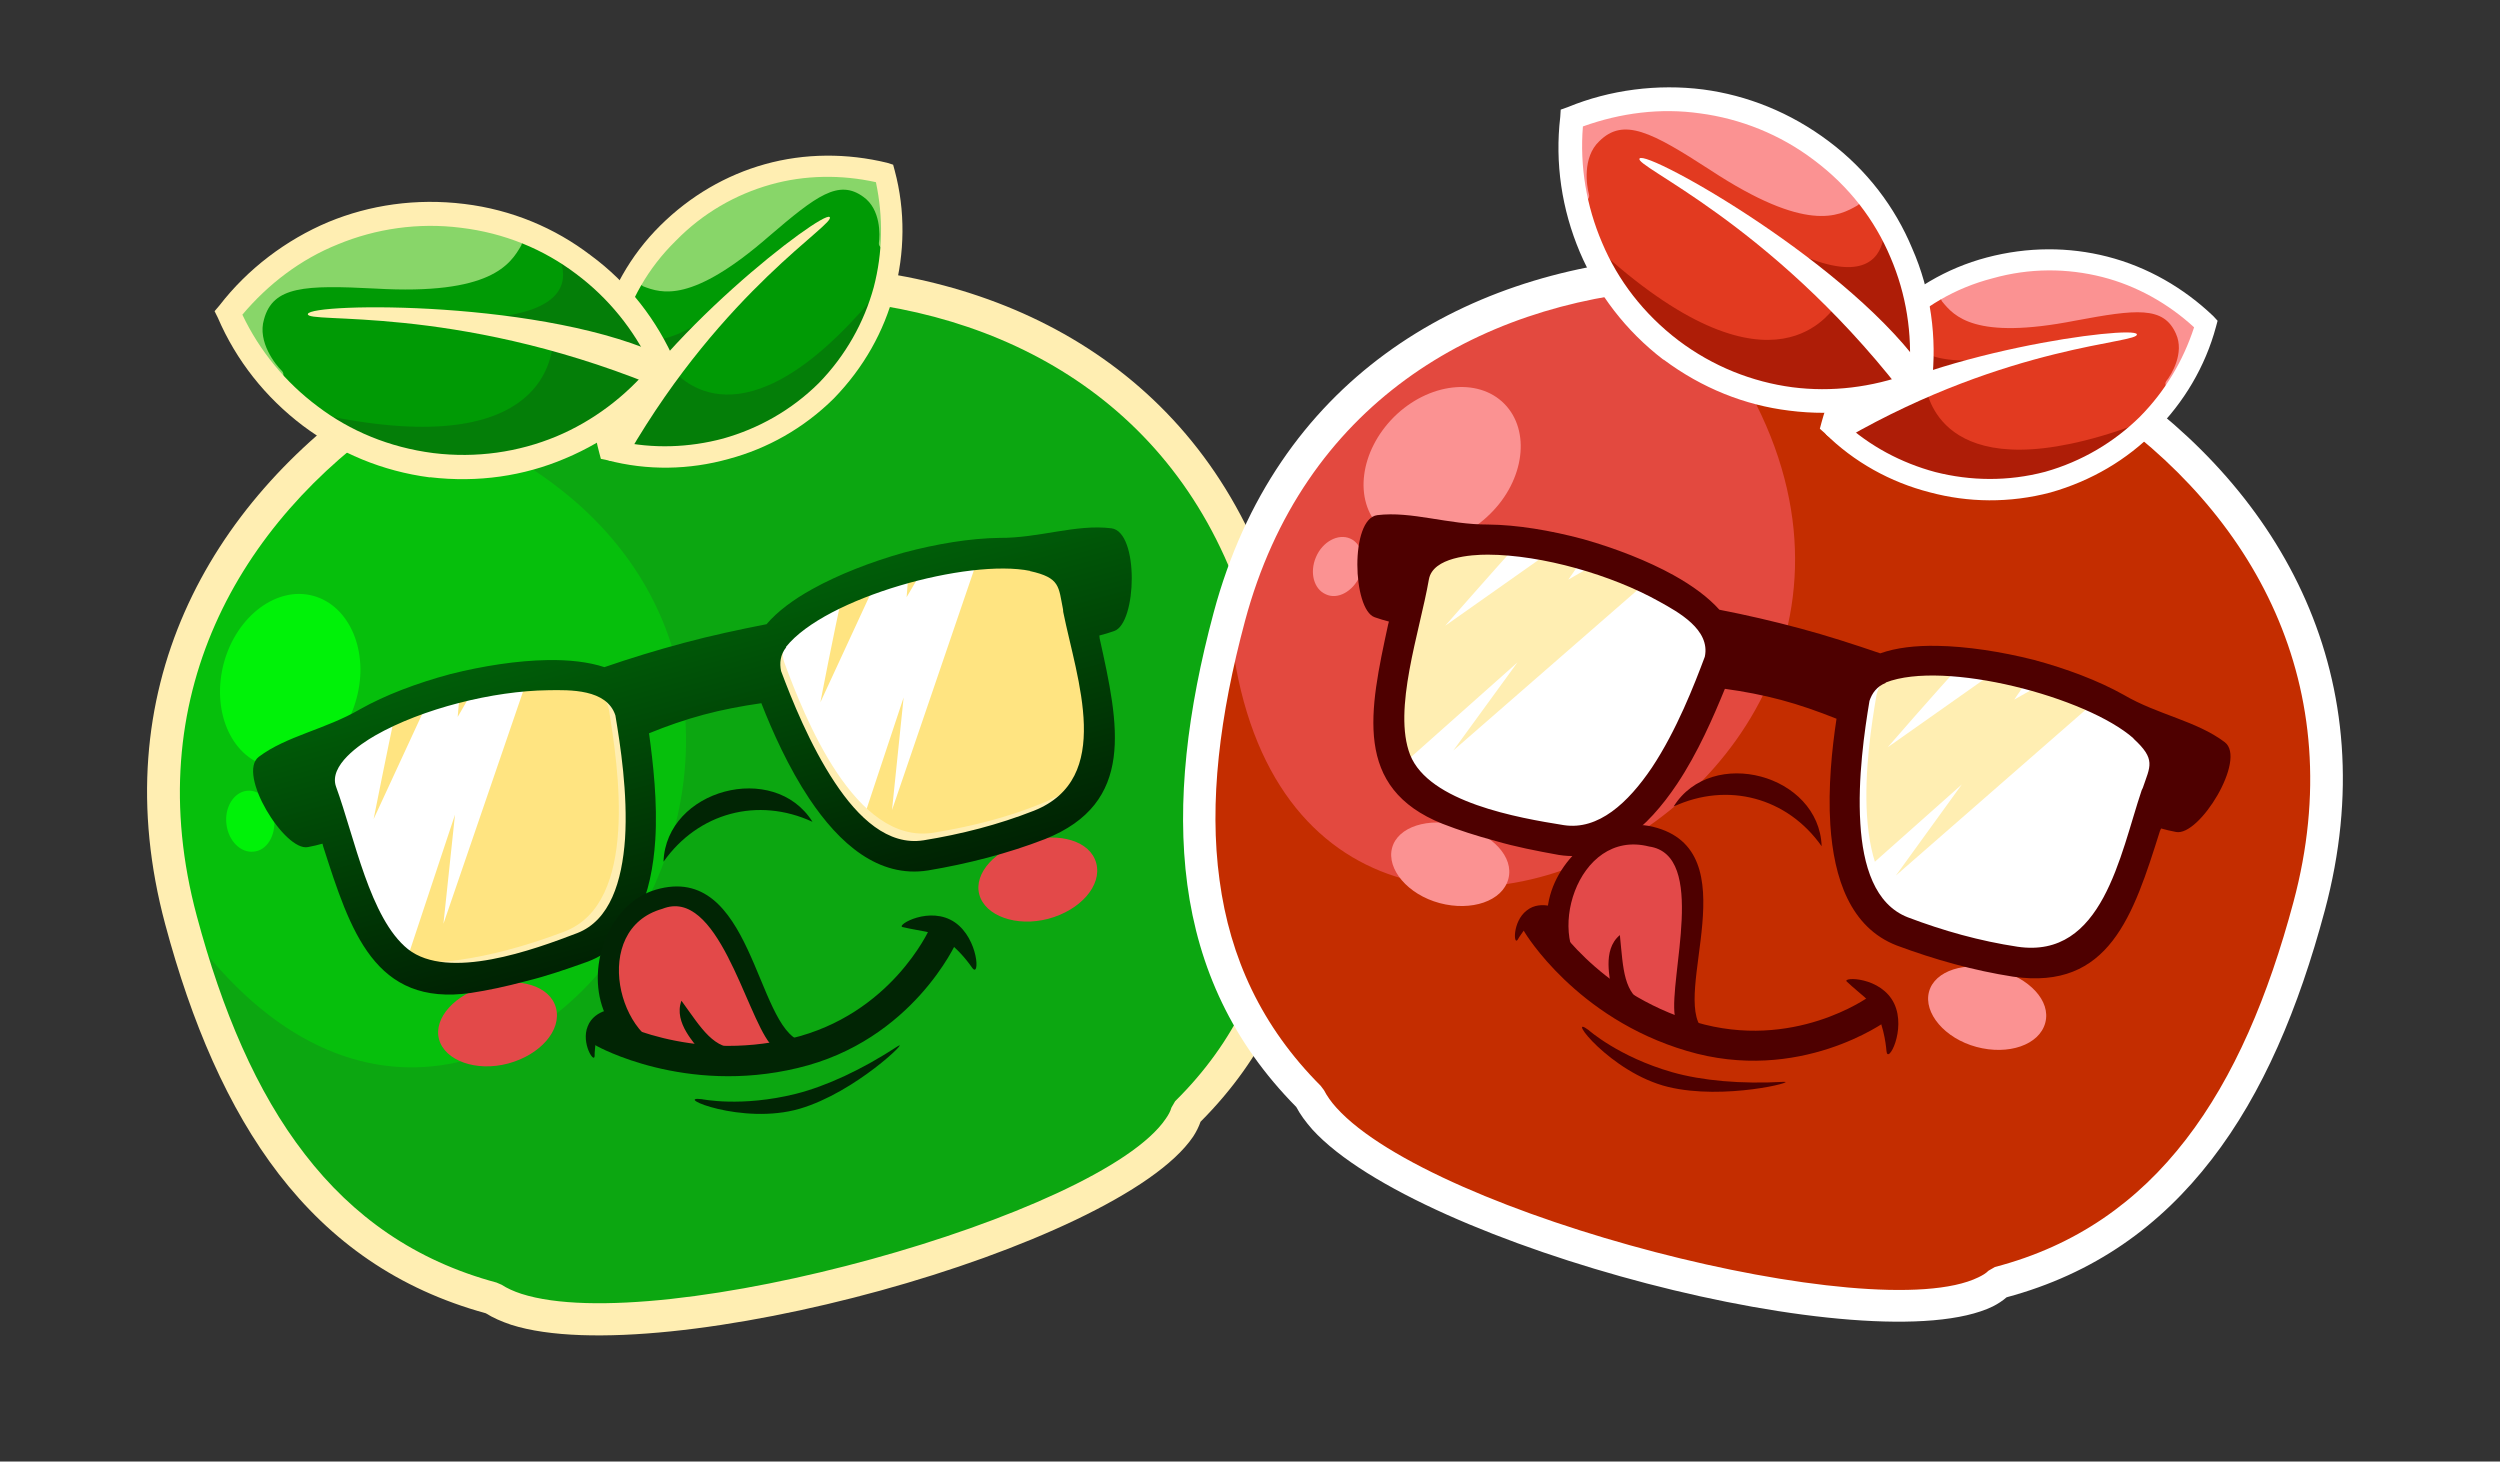 <svg xmlns="http://www.w3.org/2000/svg" width="130" height="76" viewBox="0 0 130 76" fill="none"><rect x="0" y="0" width="130" height="76" fill="#333333" stroke="none"/><path fill-rule="evenodd" clip-rule="evenodd" d="M65.904 32.697C68.595 42.737 68.25 51.39 61.71 57.876C59.821 63.763 31.559 71.517 25.594 67.502C16.712 65.148 12.099 57.875 9.409 47.835C0.705 15.351 57.2 0.213 65.904 32.697Z" fill="#0CA711"></path><path fill-rule="evenodd" clip-rule="evenodd" d="M9.408 47.835C6.285 36.179 11.55 26.774 19.98 20.973C52.836 30.456 26.557 72.546 9.408 47.835Z" fill="#06BF0C"></path><path d="M66.726 32.478C68.097 37.594 68.705 42.371 68.112 46.721C67.523 51.094 65.771 54.977 62.428 58.331C62.341 58.587 62.206 58.856 62.041 59.108C60.094 61.982 53.165 65.08 45.77 67.114C38.398 69.142 30.517 70.14 26.588 68.891C26.076 68.719 25.636 68.525 25.262 68.29C20.683 67.034 17.199 64.553 14.504 61.058C11.846 57.606 9.959 53.172 8.589 48.056C5.342 35.94 10.85 26.187 19.623 20.215C23.015 17.909 26.871 16.177 30.925 15.091C34.978 14.005 39.184 13.577 43.274 13.878C53.857 14.664 63.48 20.362 66.726 32.478ZM66.423 46.5C66.978 42.394 66.404 37.84 65.085 32.917C62.059 21.622 53.054 16.301 43.133 15.571C39.249 15.267 35.219 15.674 31.358 16.709C27.497 17.743 23.779 19.412 20.569 21.617C12.364 27.204 7.202 36.321 10.229 47.616C11.548 52.539 13.329 56.77 15.856 60.024C18.353 63.261 21.579 65.552 25.816 66.692L26.079 66.804C26.361 66.987 26.715 67.15 27.111 67.278C30.706 68.435 38.222 67.43 45.329 65.474C52.363 63.537 58.921 60.693 60.624 58.167C60.755 57.978 60.861 57.794 60.912 57.599L61.107 57.263C64.236 54.173 65.878 50.552 66.422 46.501L66.423 46.5Z" fill="#FFEEB2"></path><path fill-rule="evenodd" clip-rule="evenodd" d="M16.299 30.986C18.199 31.512 19.204 33.907 18.535 36.336C17.873 38.789 15.802 40.328 13.884 39.832C11.986 39.306 10.981 36.912 11.644 34.458C12.311 32.029 14.401 30.46 16.299 30.986Z" fill="#00F208"></path><path fill-rule="evenodd" clip-rule="evenodd" d="M12.835 41.121C13.514 41.042 14.155 41.698 14.26 42.575C14.342 43.458 13.875 44.23 13.192 44.284C12.515 44.362 11.879 43.73 11.774 42.853C11.669 41.976 12.158 41.198 12.835 41.121Z" fill="#00F208"></path><path d="M53.432 43.72C51.768 44.166 50.625 45.404 50.923 46.514C51.22 47.624 52.855 48.22 54.519 47.775C56.184 47.328 57.315 46.042 57.005 44.884C56.694 43.726 55.099 43.274 53.432 43.72Z" fill="#E34949"></path><path d="M25.339 51.248C23.674 51.694 22.532 52.931 22.829 54.041C23.127 55.151 24.76 55.748 26.425 55.302C28.091 54.855 29.221 53.57 28.911 52.411C28.601 51.253 27.005 50.801 25.339 51.248Z" fill="#E34949"></path><path d="M34.503 44.81C34.633 41.051 40.257 39.544 42.249 42.734C39.415 41.424 36.302 42.258 34.503 44.81Z" fill="#012504"></path><path fill-rule="evenodd" clip-rule="evenodd" d="M55.892 30.698C56.76 35.871 59.014 40.906 54.06 42.881C52.422 43.526 50.504 44.092 48.123 44.471C43.735 45.182 40.923 37.968 39.819 35.005C38.326 30.981 55.061 25.955 55.892 30.698Z" fill="#FFE481"></path><path fill-rule="evenodd" clip-rule="evenodd" d="M44.64 43.337C42.224 41.269 40.613 37.096 39.821 35.006L39.756 34.765C39.75 34.74 39.769 34.71 39.762 34.685L39.73 34.565C39.659 33.239 41.446 31.803 43.846 30.72C43.339 32.977 42.659 36.522 42.659 36.522L45.688 29.968C46.188 29.808 46.714 29.641 47.244 29.499L47.268 29.493L47.144 31.053L48.191 29.272C48.815 29.182 50.301 28.939 50.907 28.881L46.385 42.12L46.989 36.267L44.642 43.337L44.64 43.337Z" fill="white"></path><path fill-rule="evenodd" clip-rule="evenodd" d="M16.7 41.2C18.511 46.12 19.099 51.601 24.378 50.834C26.118 50.574 28.062 50.105 30.29 49.25C34.47 47.664 33.274 40.018 32.749 36.899C32.029 32.669 15.024 36.682 16.7 41.2Z" fill="#FFE481"></path><path fill-rule="evenodd" clip-rule="evenodd" d="M16.701 41.201C18.029 44.803 18.688 48.713 21.041 50.255L23.66 42.363L23.059 48.034L27.473 35.159C26.892 35.211 25.43 35.447 24.806 35.537L23.8 37.281L23.931 35.746C23.498 35.862 22.804 36.074 22.376 36.214L19.428 42.591C19.428 42.591 20.133 39.041 20.604 36.844C17.957 37.968 16.08 39.557 16.701 41.201Z" fill="white"></path><path fill-rule="evenodd" clip-rule="evenodd" d="M24.378 50.834C26.118 50.575 28.062 50.105 30.29 49.25C34.47 47.665 33.275 40.018 32.75 36.9C32.688 36.476 32.445 36.153 32.115 35.88L31.197 36.126C31.461 36.34 31.605 36.585 31.664 36.905C32.138 39.831 33.245 46.958 29.349 48.442C27.259 49.234 25.467 49.689 23.823 49.923C23.599 49.957 23.399 49.984 23.194 49.988C20.819 50.106 23.779 50.917 24.378 50.834Z" fill="#FFEEB2"></path><path fill-rule="evenodd" clip-rule="evenodd" d="M54.063 42.88C52.426 43.526 50.508 44.091 48.127 44.471C43.739 45.182 40.926 37.968 39.822 35.005C39.688 34.601 39.711 34.207 39.886 33.798L40.78 33.559C40.682 33.869 40.681 34.154 40.789 34.461C41.817 37.238 44.445 43.957 48.538 43.301C50.743 42.942 52.547 42.433 54.065 41.82C54.275 41.737 54.485 41.655 54.666 41.555C56.756 40.477 54.624 42.653 54.063 42.88Z" fill="#FFEEB2"></path><path d="M21.212 49.354C23.312 51.016 27.763 49.383 30.016 48.521C31.726 47.856 32.346 45.827 32.502 43.613C32.651 41.27 32.257 38.738 32.001 37.203C31.554 35.822 29.627 35.873 28.494 35.892C25.659 35.928 21.971 36.838 19.503 38.25C18.741 38.687 17.075 39.805 17.476 40.914C18.441 43.552 19.233 47.763 21.212 49.354ZM31.431 34.691C32.782 34.226 34.144 33.809 35.568 33.428C36.992 33.046 38.41 32.744 39.861 32.458C40.431 31.788 41.251 31.181 42.242 30.631C43.593 29.881 45.279 29.222 46.986 28.739C48.699 28.279 50.458 27.989 51.979 27.97C54.052 27.983 55.949 27.242 57.795 27.472C59.241 27.654 59.121 32.419 57.934 32.815C57.675 32.91 57.41 32.982 57.167 33.047L57.182 33.198C58.185 37.714 59.059 41.748 54.34 43.633C52.395 44.387 50.336 44.913 48.258 45.263C45.677 45.67 43.641 43.862 42.086 41.536C41.004 39.912 40.166 38.041 39.59 36.566C38.544 36.717 37.559 36.903 36.595 37.162C35.629 37.42 34.659 37.758 33.75 38.131C33.964 39.703 34.198 41.736 34.074 43.683C33.891 46.474 33.031 49.059 30.568 50.003C29.435 50.41 28.369 50.773 27.349 51.02C26.31 51.299 25.38 51.496 24.486 51.633C19.48 52.353 18.22 48.423 16.806 44.016L16.768 43.871C16.526 43.936 16.284 44.001 16.013 44.048C14.81 44.292 12.3 40.231 13.46 39.352C14.903 38.267 16.909 37.936 18.723 36.881C20.024 36.144 21.694 35.516 23.407 35.056C25.127 34.621 26.916 34.35 28.46 34.324C29.593 34.304 30.608 34.421 31.43 34.692L31.431 34.691ZM40.874 33.636L40.88 33.66C40.573 34.053 40.53 34.477 40.616 34.895C41.162 36.353 42.111 38.736 43.411 40.69C44.631 42.536 46.182 43.983 48.019 43.697C49.977 43.38 51.89 42.893 53.763 42.158C57.947 40.494 55.995 35.327 55.287 31.818L55.278 31.691C55.039 30.512 55.147 30.044 53.554 29.695L53.578 29.689C50.348 29.029 42.928 31.068 40.874 33.636Z" fill="url(#paint0_linear_156_1051)"></path><path fill-rule="evenodd" clip-rule="evenodd" d="M34.615 54.867C33.713 54.876 29.291 50.344 33.468 47.207C35.316 46.091 36.852 46.611 38.084 49.566C39.315 52.521 41.07 54.533 41.07 54.533C37.697 55.464 36.146 55.078 34.615 54.867Z" fill="#E34949"></path><path d="M34.094 46.266C39.131 44.787 39.293 53.409 41.663 54.145C29.053 58.921 29.373 47.661 34.094 46.266ZM35.114 54.606C35.801 54.758 36.501 54.959 36.363 54.633C36.225 54.309 34.999 53.214 35.435 52.037C36.502 53.51 37.102 54.591 38.507 54.525C38.864 54.507 39.512 54.514 40.042 54.269C38.761 52.672 37.31 46.103 34.439 47.26C30.664 48.324 32.14 54.317 35.114 54.606Z" fill="#012504"></path><path d="M48.327 48.322C48.508 47.938 48.979 47.76 49.363 47.941C49.749 48.122 49.926 48.593 49.744 48.977C49.744 48.977 47.473 54.112 41.491 55.534C35.611 56.954 31.047 54.4 31.047 54.4C30.656 54.195 30.527 53.713 30.732 53.321C30.945 52.954 31.421 52.8 31.789 53.012C31.813 53.005 35.832 55.266 41.133 54.001C46.336 52.761 48.309 48.353 48.327 48.322Z" fill="#012504"></path><path d="M30.921 54.901C30.911 55.343 30.201 54.24 30.562 53.367C30.911 52.446 32.188 52.389 32.052 52.555C31.563 53.048 31.383 53.147 31.167 53.594C30.92 54.125 30.915 54.877 30.921 54.901Z" fill="#012504"></path><path d="M50.545 50.314C50.967 50.925 50.895 48.823 49.657 47.965C48.357 47.072 46.593 48.114 46.928 48.206C48.005 48.46 48.373 48.387 49.029 48.807C49.854 49.283 50.545 50.314 50.545 50.314Z" fill="#012504"></path><path d="M36.492 57.156C34.945 56.975 38.594 58.532 41.592 57.652C44.493 56.797 47.336 53.992 46.695 54.396C44.824 55.622 42.96 56.483 41.385 56.879C38.548 57.588 36.492 57.156 36.492 57.156Z" fill="#012504"></path><path fill-rule="evenodd" clip-rule="evenodd" d="M45.989 8.994C42.075 8 37.754 9.054 34.727 12.141C31.688 15.18 30.675 19.513 31.692 23.404C35.599 24.375 39.91 23.375 42.967 20.306C45.977 17.249 46.989 12.916 45.989 8.994Z" fill="#009A05"></path><path fill-rule="evenodd" clip-rule="evenodd" d="M45.991 8.994C42.078 8 37.757 9.054 34.729 12.141C34.008 12.826 33.403 13.66 32.909 14.517L33.448 14.89C34.399 15.255 35.966 15.793 39.992 12.283C42.454 10.175 43.615 9.295 44.903 10.243C45.798 10.883 45.766 12.21 45.701 12.642C45.68 12.854 45.918 12.971 46.314 13.098C46.444 11.744 46.353 10.346 45.991 8.994Z" fill="#88D669"></path><path fill-rule="evenodd" clip-rule="evenodd" d="M32.344 15.602C31.222 18.075 31.032 20.843 31.693 23.407C35.6 24.378 39.911 23.378 42.968 20.309C44.577 18.688 45.575 16.713 46.061 14.669C38.928 23.667 35.503 19.67 35.123 19.41C34.761 19.119 41.519 12.393 41.519 12.393C32.129 21.945 32.35 15.626 32.344 15.602Z" fill="#047E08"></path><path fill-rule="evenodd" clip-rule="evenodd" d="M43.138 11.285C42.762 10.946 34.02 17.608 31.307 23.12C31.214 23.352 31.44 23.809 31.654 23.932C31.844 24.063 32.52 23.882 32.662 23.637C37.65 15.031 43.538 11.617 43.138 11.285Z" fill="#FFEEB2"></path><path fill-rule="evenodd" clip-rule="evenodd" d="M45.55 9.474C43.76 9.075 41.851 9.095 40.072 9.597C38.244 10.113 36.54 11.087 35.14 12.523C33.685 13.948 32.725 15.679 32.253 17.487C31.799 19.264 31.763 21.162 32.163 22.943C33.953 23.343 35.824 23.281 37.61 22.803C39.437 22.287 41.148 21.337 42.579 19.919C43.979 18.483 44.938 16.752 45.434 14.938C45.907 13.129 45.931 11.287 45.548 9.475L45.55 9.474ZM39.763 8.542C41.856 7.956 44.056 7.96 46.131 8.465L46.443 8.564L46.527 8.877C47.083 10.952 47.053 13.16 46.494 15.223C45.97 17.225 44.922 19.11 43.362 20.718C41.788 22.278 39.897 23.328 37.893 23.864C35.849 24.438 33.662 24.481 31.574 23.929L31.246 23.861L31.162 23.547C30.612 21.497 30.64 19.29 31.194 17.201C31.717 15.199 32.758 13.291 34.332 11.731C35.905 10.171 37.767 9.103 39.763 8.542Z" fill="#FFEEB2"></path><path fill-rule="evenodd" clip-rule="evenodd" d="M11.874 16.248C14.669 12.68 19.21 10.61 24.05 11.201C28.896 11.816 32.761 14.946 34.559 19.145C31.788 22.707 27.278 24.795 22.432 24.18C17.592 23.588 13.695 20.442 11.874 16.248Z" fill="#009A05"></path><path fill-rule="evenodd" clip-rule="evenodd" d="M11.874 16.248C14.669 12.68 19.21 10.61 24.05 11.201C25.204 11.358 26.318 11.653 27.337 12.079L27.105 12.763C26.542 13.741 25.525 15.358 19.508 15.005C15.862 14.818 14.196 14.876 13.729 16.605C13.373 17.787 14.339 18.977 14.653 19.281C14.825 19.441 14.727 19.752 14.46 20.108C13.363 19.005 12.492 17.686 11.874 16.248Z" fill="#88D669"></path><path fill-rule="evenodd" clip-rule="evenodd" d="M28.62 12.614C31.279 14.048 33.38 16.382 34.559 19.144C31.789 22.706 27.279 24.794 22.433 24.178C19.887 23.852 17.622 22.83 15.747 21.34C28.35 24.352 28.609 18.463 28.758 17.957C28.876 17.434 18.218 16.177 18.218 16.177C33.196 18.113 28.626 12.638 28.62 12.614Z" fill="#047E08"></path><path fill-rule="evenodd" clip-rule="evenodd" d="M16.009 16.329C16.108 15.734 28.505 15.568 34.702 18.615C34.965 18.725 35.089 19.287 34.954 19.556C34.868 19.812 34.145 20.109 33.882 19.999C23.504 15.822 15.89 16.853 16.009 16.329Z" fill="#FFEEB2"></path><path fill-rule="evenodd" clip-rule="evenodd" d="M11.414 15.881C12.873 13.989 14.872 12.47 17.08 11.543C19.222 10.658 21.635 10.297 24.149 10.606C26.608 10.904 28.855 11.854 30.709 13.271C32.673 14.71 34.178 16.661 35.136 18.887L35.299 19.206L35.05 19.531C33.585 21.398 31.635 22.903 29.378 23.845C27.242 24.753 24.854 25.109 22.37 24.817L22.346 24.824C19.88 24.502 17.634 23.551 15.755 22.141C13.809 20.67 12.286 18.751 11.328 16.524L11.158 16.182L11.414 15.881ZM17.573 12.704C15.634 13.482 13.959 14.759 12.603 16.363C13.496 18.246 14.839 19.877 16.52 21.133C18.209 22.414 20.247 23.265 22.525 23.559C24.772 23.837 26.96 23.51 28.917 22.7C30.825 21.904 32.524 20.621 33.855 19.023C32.962 17.142 31.645 15.503 29.963 14.246C28.274 12.966 26.236 12.115 23.965 11.844C21.741 11.561 19.529 11.895 17.573 12.704Z" fill="#FFEEB2"></path><path fill-rule="evenodd" clip-rule="evenodd" d="M120.075 47.124C117.402 57.102 112.804 64.379 103.952 66.712C99.4 70.84 71.22 63.469 68.082 57.048C61.606 50.609 61.25 42.056 63.924 32.078C72.575 -0.208 128.726 14.837 120.075 47.124Z" fill="#C42D00"></path><path fill-rule="evenodd" clip-rule="evenodd" d="M63.924 32.078C67.028 20.492 76.234 15.015 86.373 14.21C109.94 38.701 66.404 61.87 63.924 32.078Z" fill="#E3493F"></path><path d="M120.891 47.342C119.529 52.427 117.678 56.841 115.006 60.29C112.327 63.763 108.888 66.234 104.344 67.459C104.142 67.636 103.893 67.8 103.625 67.935C100.522 69.442 93.017 68.666 85.641 66.742C78.289 64.823 71.009 61.766 68.247 58.738C67.892 58.335 67.61 57.95 67.405 57.562C64.088 54.205 62.322 50.338 61.739 45.991C61.166 41.699 61.746 36.944 63.109 31.859C66.335 19.818 75.923 14.161 86.442 13.38C90.507 13.08 94.687 13.506 98.716 14.585C102.745 15.665 106.578 17.386 109.948 19.678C118.667 25.614 124.118 35.301 120.891 47.342ZM113.662 59.261C116.18 56.003 117.95 51.798 119.26 46.905C122.268 35.679 117.163 26.624 108.986 21.065C105.794 18.873 102.123 17.221 98.285 16.193C94.448 15.165 90.418 14.754 86.559 15.056C76.721 15.788 67.747 21.07 64.739 32.296C63.428 37.189 62.858 41.715 63.417 45.773C63.958 49.799 65.595 53.375 68.676 56.462L68.847 56.689C68.999 56.986 69.222 57.303 69.5 57.609C72.019 60.393 78.988 63.262 86.077 65.11C93.094 66.939 100.152 67.749 102.873 66.422C103.079 66.323 103.262 66.219 103.403 66.076L103.738 65.883C107.967 64.779 111.18 62.478 113.662 59.261Z" fill="white"></path><path fill-rule="evenodd" clip-rule="evenodd" d="M78.228 21C79.602 22.396 79.277 24.957 77.494 26.716C75.705 28.498 73.158 28.794 71.753 27.414C70.38 26.017 70.706 23.458 72.495 21.674C74.278 19.915 76.855 19.603 78.228 21Z" fill="#FB9292"></path><path fill-rule="evenodd" clip-rule="evenodd" d="M70.206 28.003C70.828 28.273 71.054 29.155 70.709 29.962C70.341 30.763 69.556 31.196 68.941 30.903C68.319 30.634 68.086 29.774 68.431 28.967C68.776 28.16 69.584 27.733 70.206 28.003Z" fill="#FB9292"></path><path d="M103.858 50.412C102.204 49.968 100.605 50.466 100.309 51.569C100.013 52.672 101.124 53.998 102.778 54.441C104.433 54.885 106.045 54.34 106.354 53.188C106.662 52.037 105.513 50.855 103.858 50.412Z" fill="#FB9292"></path><path d="M75.938 42.931C74.283 42.487 72.685 42.984 72.389 44.088C72.093 45.191 73.203 46.516 74.858 46.96C76.514 47.403 78.125 46.859 78.434 45.707C78.742 44.556 77.593 43.374 75.938 42.931Z" fill="#FB9292"></path><path d="M87.027 41.941C89.007 38.771 94.596 40.268 94.726 44.004C92.938 41.469 89.843 40.639 87.027 41.941Z" fill="#4E0000"></path><path fill-rule="evenodd" clip-rule="evenodd" d="M112.448 40.425C110.624 45.309 110.063 50.763 104.817 50.001C103.086 49.742 101.155 49.276 98.917 48.42C94.786 46.851 95.951 39.244 96.473 36.145C97.188 31.939 114.089 35.929 112.448 40.425Z" fill="white"></path><path fill-rule="evenodd" clip-rule="evenodd" d="M96.48 45.71C95.427 42.729 96.115 38.337 96.472 36.144L96.536 35.905C96.542 35.88 96.573 35.863 96.579 35.839L96.612 35.719C97.209 34.542 99.463 34.195 102.066 34.455C100.507 36.146 98.16 38.859 98.16 38.859L104.025 34.723C104.535 34.834 105.07 34.952 105.597 35.093L105.621 35.099L104.739 36.38L106.526 35.368C107.107 35.601 108.507 36.13 109.057 36.381L98.585 45.529L102.014 40.792L96.48 45.71Z" fill="#FFEEB2"></path><path fill-rule="evenodd" clip-rule="evenodd" d="M73.492 29.987C72.605 35.122 70.388 40.133 75.313 42.095C76.94 42.737 78.847 43.299 81.189 43.67C85.574 44.383 88.346 37.206 89.443 34.261C90.926 30.262 74.294 25.266 73.492 29.987Z" fill="white"></path><path fill-rule="evenodd" clip-rule="evenodd" d="M73.495 29.987C72.847 33.747 71.472 37.441 72.731 39.937L78.907 34.446L75.571 39.028L85.768 30.14C85.243 29.896 83.866 29.373 83.285 29.14L81.552 30.141L82.428 28.885C81.997 28.769 81.295 28.607 80.857 28.515L75.151 32.539C75.151 32.539 77.521 29.833 79.018 28.177C76.181 27.828 73.777 28.263 73.495 29.987Z" fill="#FFEEB2"></path><path fill-rule="evenodd" clip-rule="evenodd" d="M75.313 42.095C76.94 42.737 78.847 43.299 81.189 43.67C85.574 44.382 88.346 37.206 89.443 34.261C89.601 33.866 89.553 33.468 89.403 33.068L88.492 32.824C88.613 33.139 88.614 33.422 88.507 33.727C87.46 36.481 84.872 43.165 80.781 42.506C78.588 42.15 76.82 41.651 75.288 41.035C75.079 40.953 74.893 40.877 74.715 40.778C72.612 39.7 74.756 41.869 75.313 42.095Z" fill="white"></path><path fill-rule="evenodd" clip-rule="evenodd" d="M104.817 50.001C103.087 49.742 101.155 49.276 98.917 48.42C94.787 46.85 95.951 39.244 96.473 36.145C96.559 35.73 96.774 35.403 97.128 35.138L98.016 35.375C97.777 35.594 97.635 35.838 97.575 36.157C97.08 39.058 96.004 46.148 99.852 47.616C101.929 48.404 103.734 48.862 105.345 49.088C105.567 49.122 105.789 49.156 105.994 49.159C108.329 49.271 105.412 50.083 104.817 50.001Z" fill="white"></path><path d="M73.325 39.249C74.307 41.723 78.949 42.529 81.317 42.907C83.119 43.184 84.661 41.746 85.897 39.918C87.188 37.975 88.107 35.6 88.65 34.151C88.951 32.74 87.267 31.827 86.283 31.281C83.824 29.902 80.198 28.853 77.373 28.842C76.499 28.839 74.509 28.974 74.303 30.127C73.823 32.878 72.412 36.896 73.325 39.249ZM89.408 31.706C90.801 31.977 92.181 32.295 93.596 32.675C95.011 33.054 96.383 33.498 97.773 33.974C98.597 33.68 99.605 33.564 100.731 33.584C102.266 33.61 104.045 33.88 105.755 34.312C107.457 34.769 109.116 35.393 110.434 36.132C112.212 37.174 114.213 37.479 115.688 38.594C116.842 39.469 114.37 43.511 113.151 43.262C112.881 43.215 112.618 43.145 112.377 43.08L112.315 43.217C110.934 47.603 109.682 51.51 104.683 50.787C102.633 50.469 100.601 49.899 98.638 49.168C96.214 48.236 95.359 45.667 95.177 42.893C95.053 40.957 95.261 38.931 95.499 37.374C94.523 36.984 93.583 36.655 92.624 36.398C91.665 36.141 90.662 35.95 89.694 35.819C89.097 37.279 88.289 39.145 87.213 40.759C85.669 43.07 83.644 44.868 81.055 44.456C79.878 44.244 78.78 44.026 77.779 43.733C76.747 43.456 75.848 43.164 75.01 42.837C70.344 40.969 71.212 36.96 72.185 32.465L72.224 32.321C71.983 32.257 71.744 32.192 71.487 32.098C70.33 31.71 70.187 26.968 71.623 26.787C73.404 26.57 75.296 27.282 77.38 27.276C78.868 27.288 80.616 27.577 82.319 28.033C84.016 28.513 85.692 29.169 87.034 29.913C88.018 30.46 88.835 31.065 89.408 31.706ZM98.06 35.49L98.053 35.514C97.593 35.699 97.346 36.044 97.213 36.446C96.958 37.972 96.59 40.495 96.738 42.823C96.87 45.018 97.487 47.034 99.21 47.702C101.054 48.401 102.942 48.933 104.919 49.231C109.347 49.878 110.234 44.46 111.369 41.088L111.425 40.974C111.805 39.842 112.13 39.492 110.932 38.4L110.956 38.406C108.504 36.233 101.104 34.301 98.06 35.49Z" fill="#4E0000"></path><path fill-rule="evenodd" clip-rule="evenodd" d="M82.122 50.655C81.34 50.214 79.786 44.116 84.941 43.492C87.086 43.45 88.15 44.66 87.741 47.816C87.332 50.971 87.843 53.576 87.843 53.576C84.478 52.701 83.335 51.598 82.122 50.655Z" fill="#E34949"></path><path d="M85.948 42.991C91.017 44.221 86.873 51.723 88.547 53.534C75.319 51.378 81.191 41.845 85.948 42.991ZM82.68 50.676C83.196 51.148 83.699 51.669 83.742 51.32C83.784 50.972 83.274 49.421 84.233 48.624C84.419 50.422 84.399 51.651 85.641 52.293C85.957 52.455 86.512 52.783 87.09 52.835C86.78 50.824 88.796 44.449 85.75 44.018C81.972 43.057 80.264 48.949 82.68 50.676Z" fill="#4E0000"></path><path d="M97.178 51.835C97.525 51.594 98.018 51.675 98.259 52.022C98.501 52.37 98.419 52.863 98.072 53.103C98.072 53.103 93.565 56.395 87.71 54.646C81.943 52.946 79.284 48.48 79.284 48.48C79.049 48.109 79.178 47.63 79.549 47.394C79.914 47.184 80.4 47.288 80.612 47.653C80.636 47.66 82.972 51.603 88.163 53.148C93.257 54.667 97.147 51.853 97.178 51.835Z" fill="#4E0000"></path><path d="M78.93 48.849C78.701 49.224 78.639 47.922 79.383 47.35C80.141 46.73 81.269 47.316 81.069 47.391C80.403 47.572 80.199 47.568 79.79 47.845C79.315 48.18 78.936 48.824 78.93 48.849Z" fill="#4E0000"></path><path d="M98.096 54.652C98.155 55.387 99.138 53.543 98.499 52.189C97.823 50.774 95.787 50.793 96.03 51.039C96.831 51.793 97.184 51.913 97.54 52.601C98.013 53.421 98.096 54.652 98.096 54.652Z" fill="#4E0000"></path><path d="M82.603 53.56C81.36 52.635 83.729 55.79 86.746 56.521C89.668 57.227 93.509 56.226 92.756 56.255C90.537 56.38 88.504 56.196 86.951 55.754C84.158 54.953 82.603 53.56 82.603 53.56Z" fill="#4E0000"></path><path fill-rule="evenodd" clip-rule="evenodd" d="M114.708 16.825C111.834 14.024 107.59 12.784 103.451 13.937C99.324 15.042 96.299 18.269 95.241 22.123C98.122 24.901 102.329 26.182 106.486 25.059C110.595 23.924 113.619 20.698 114.708 16.825Z" fill="#E23A20"></path><path fill-rule="evenodd" clip-rule="evenodd" d="M114.708 16.825C111.833 14.024 107.59 12.784 103.45 13.937C102.489 14.168 101.554 14.586 100.702 15.077L100.982 15.667C101.618 16.454 102.7 17.695 107.909 16.675C111.076 16.083 112.513 15.903 113.151 17.359C113.603 18.354 112.916 19.481 112.645 19.82C112.522 19.993 112.669 20.212 112.946 20.517C113.731 19.416 114.348 18.168 114.708 16.825Z" fill="#FB9292"></path><path fill-rule="evenodd" clip-rule="evenodd" d="M99.68 15.729C97.486 17.301 95.947 19.588 95.242 22.124C98.123 24.901 102.33 26.183 106.487 25.061C108.677 24.465 110.517 23.261 111.952 21.743C101.34 25.943 100.378 20.801 100.181 20.388C100.013 19.957 109.173 17.527 109.173 17.527C96.344 21.082 99.674 15.753 99.68 15.729Z" fill="#AE1D07"></path><path fill-rule="evenodd" clip-rule="evenodd" d="M111.115 17.379C110.96 16.9 100.124 18.29 95.05 21.686C94.855 21.84 94.822 22.345 94.945 22.557C95.044 22.765 95.716 22.945 95.959 22.804C104.529 17.876 111.294 17.864 111.115 17.379Z" fill="white"></path><path fill-rule="evenodd" clip-rule="evenodd" d="M114.093 17.02C112.752 15.787 111.099 14.856 109.318 14.404C107.489 13.94 105.537 13.931 103.618 14.471C101.658 14.975 99.972 15.988 98.667 17.309C97.393 18.613 96.419 20.229 95.878 21.961C97.219 23.194 98.861 24.071 100.636 24.547C102.465 25.011 104.41 25.044 106.347 24.534C108.264 23.994 109.95 22.981 111.28 21.666C112.585 20.344 113.521 18.77 114.093 17.02ZM109.576 13.343C111.669 13.878 113.56 14.975 115.095 16.441L115.315 16.68L115.231 16.992C114.679 19.054 113.556 20.939 112.049 22.438C110.603 23.901 108.766 25.002 106.623 25.61C104.493 26.171 102.343 26.135 100.353 25.602C98.307 25.079 96.403 24.03 94.881 22.516L94.632 22.295L94.715 21.983C95.261 19.945 96.383 18.06 97.897 16.537C99.344 15.074 101.187 13.949 103.317 13.388C105.447 12.827 107.579 12.833 109.576 13.343Z" fill="white"></path><path fill-rule="evenodd" clip-rule="evenodd" d="M81.743 6.115C85.922 4.432 90.859 4.907 94.731 7.821C98.597 10.76 100.369 15.374 99.828 19.882C95.674 21.571 90.754 21.127 86.889 18.189C83.016 15.274 81.227 10.63 81.743 6.115Z" fill="#E23A20"></path><path fill-rule="evenodd" clip-rule="evenodd" d="M81.743 6.115C85.922 4.432 90.859 4.907 94.732 7.821C95.647 8.53 96.459 9.338 97.125 10.211L96.586 10.684C95.614 11.246 93.936 12.133 88.931 8.839C85.886 6.866 84.424 6.088 83.162 7.344C82.268 8.185 82.508 9.689 82.628 10.106C82.696 10.33 82.458 10.548 82.051 10.723C81.655 9.228 81.561 7.66 81.743 6.115Z" fill="#FB9292"></path><path fill-rule="evenodd" clip-rule="evenodd" d="M97.96 11.309C99.537 13.865 100.184 16.918 99.827 19.881C95.673 21.571 90.753 21.127 86.888 18.188C84.859 16.642 83.417 14.637 82.544 12.423C91.895 21.278 95.045 16.338 95.424 15.976C95.786 15.585 87.237 9.207 87.237 9.207C99.167 18.316 97.953 11.333 97.96 11.309Z" fill="#AE1D07"></path><path fill-rule="evenodd" clip-rule="evenodd" d="M85.261 8.239C85.642 7.776 96.395 13.794 100.215 19.497C100.386 19.722 100.214 20.268 99.964 20.432C99.763 20.609 98.993 20.506 98.822 20.28C91.964 11.527 84.899 8.632 85.261 8.239Z" fill="white"></path><path fill-rule="evenodd" clip-rule="evenodd" d="M81.527 5.569C83.722 4.666 86.198 4.352 88.56 4.652C90.844 4.954 93.1 5.842 95.11 7.358C97.079 8.837 98.541 10.771 99.432 12.912C100.407 15.126 100.733 17.554 100.452 19.946L100.434 20.302L100.058 20.458C97.869 21.336 95.442 21.662 93.032 21.352C90.741 21.072 88.51 20.191 86.516 18.706L86.492 18.7C84.53 17.197 83.069 15.262 82.153 13.115C81.209 10.882 80.851 8.473 81.133 6.08L81.157 5.701L81.527 5.569ZM88.407 5.896C86.352 5.602 84.275 5.868 82.311 6.575C82.144 8.64 82.489 10.711 83.312 12.628C84.129 14.569 85.46 16.315 87.275 17.7C89.071 19.056 91.117 19.861 93.203 20.137C95.241 20.4 97.341 20.14 99.281 19.426C99.448 17.363 99.128 15.298 98.304 13.38C97.488 11.439 96.156 9.694 94.336 8.332C92.563 6.983 90.492 6.172 88.407 5.896Z" fill="white"></path><defs><linearGradient id="paint0_linear_156_1051" x1="35.223" y1="31.89" x2="39.481" y2="47.779" gradientUnits="userSpaceOnUse"><stop stop-color="#005D08"></stop><stop offset="1" stop-color="#002203"></stop></linearGradient></defs></svg>
